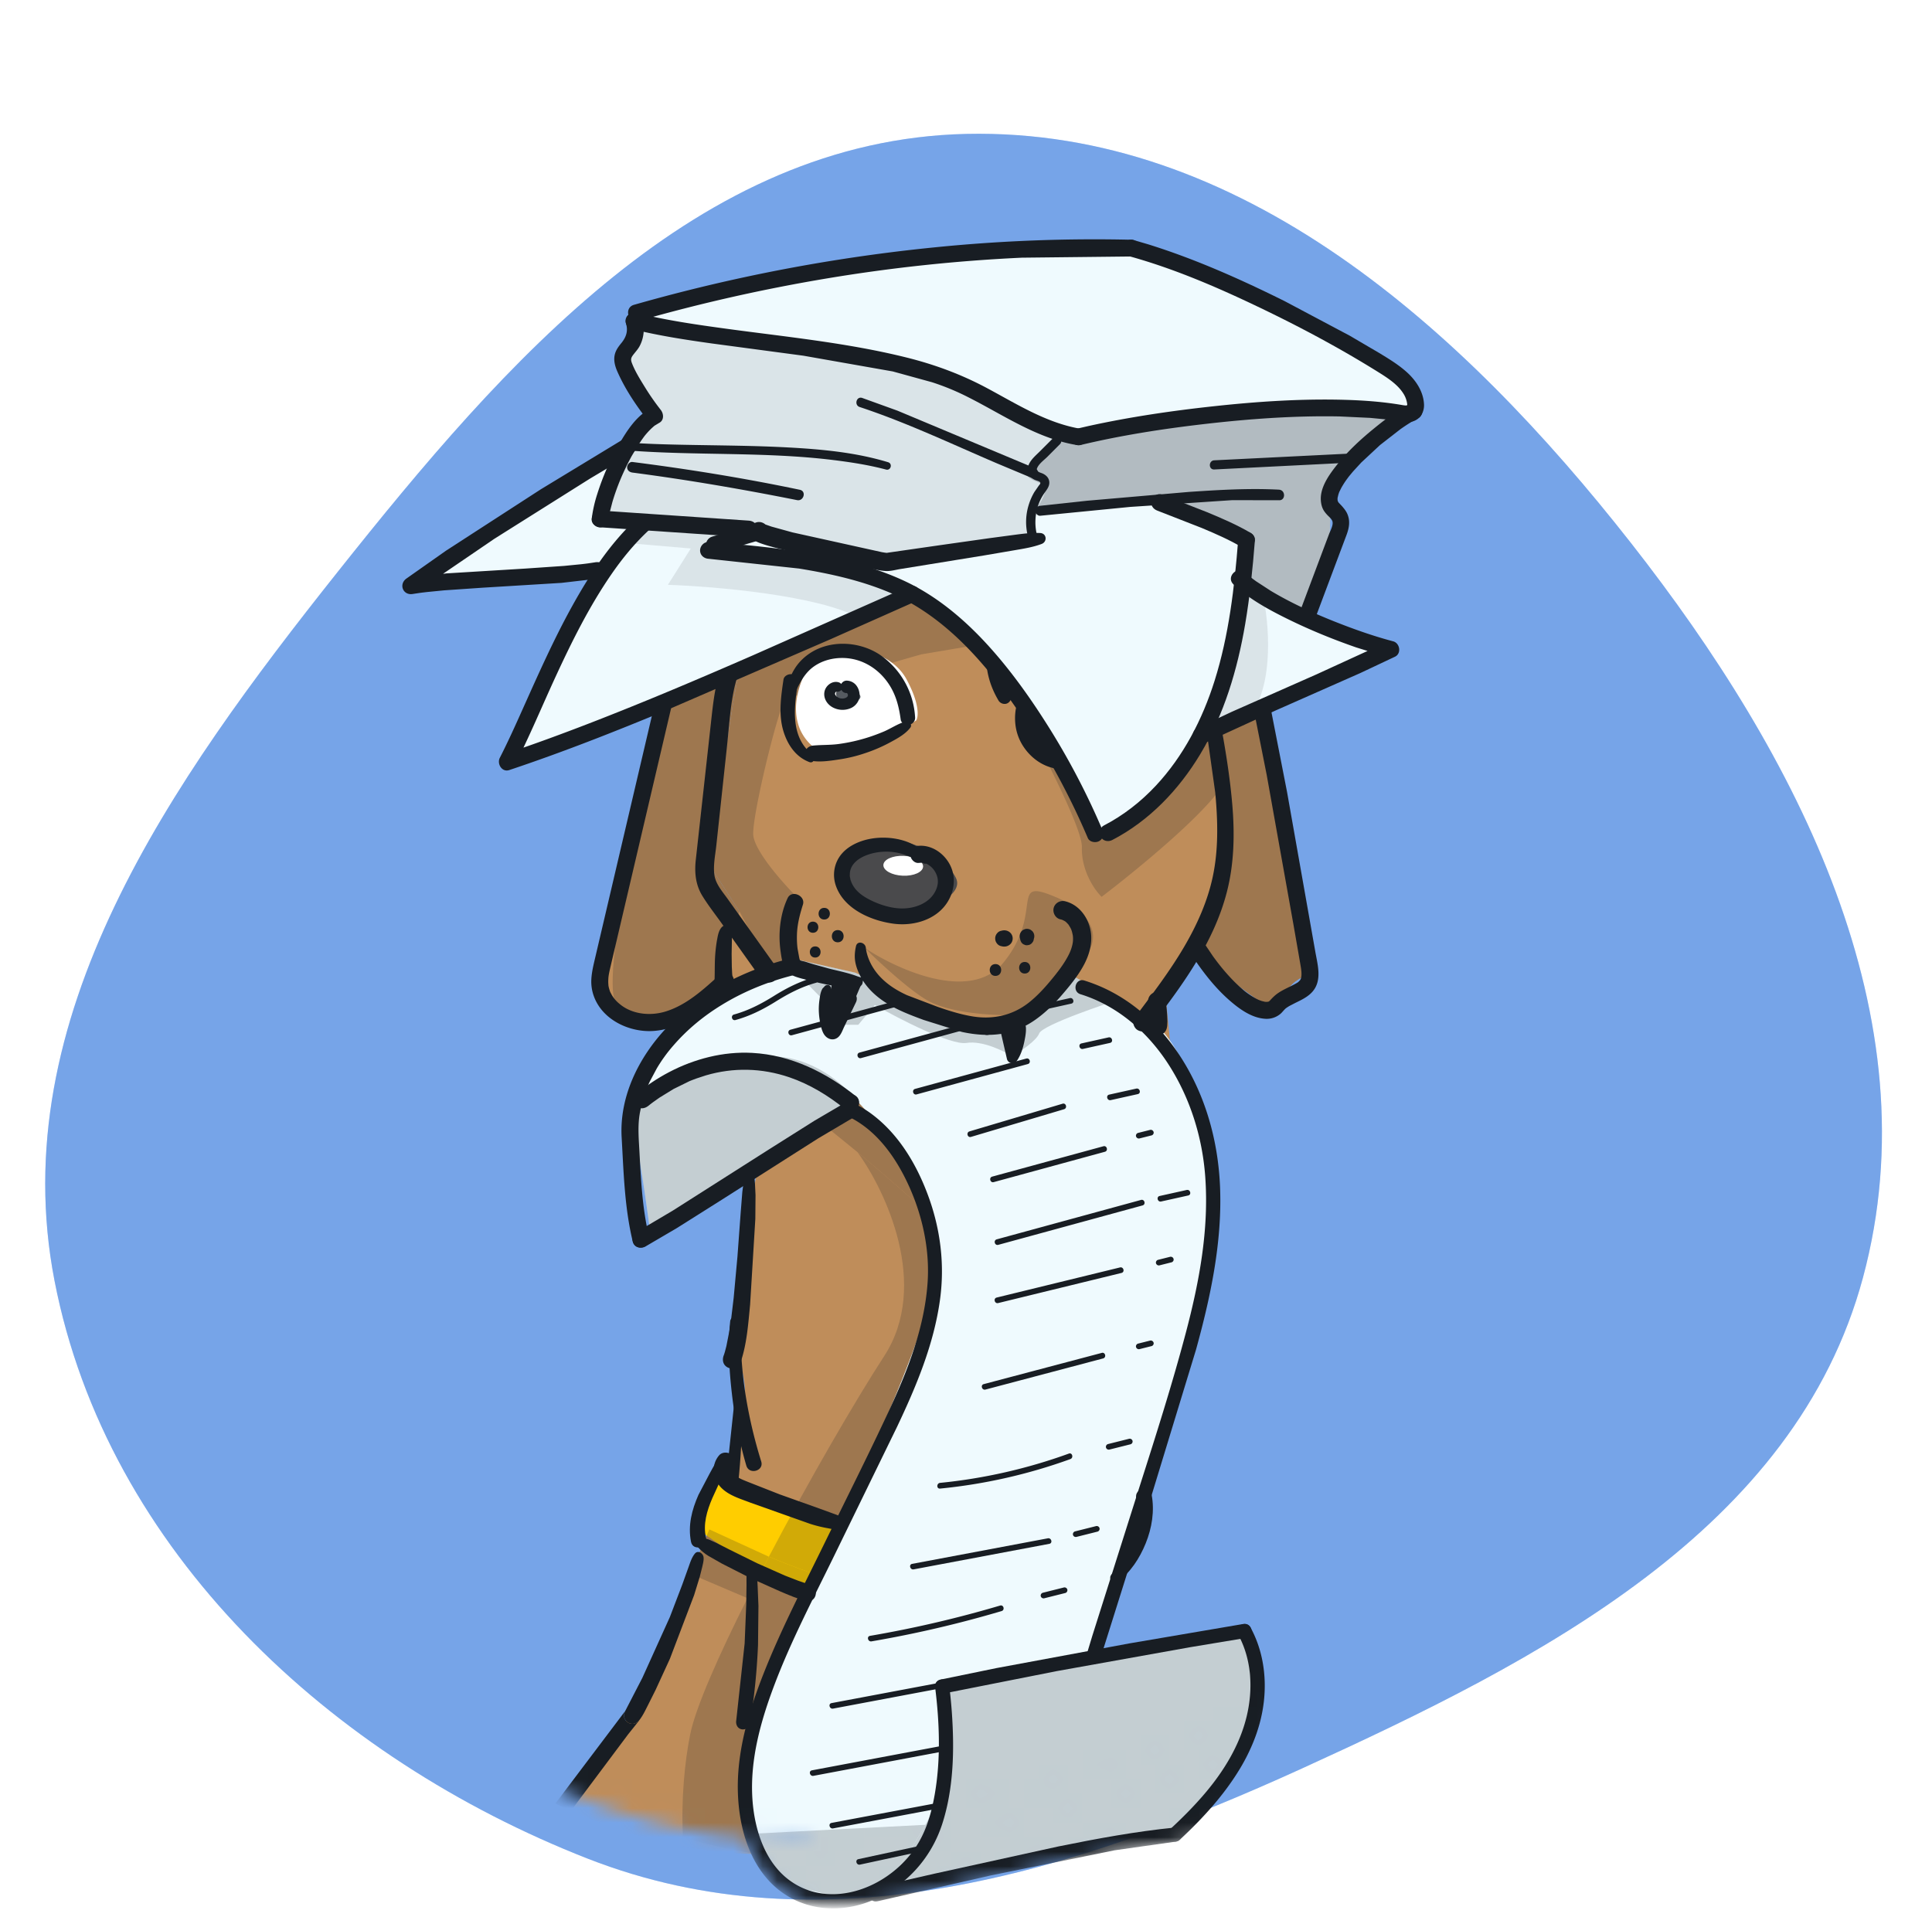 <svg xmlns="http://www.w3.org/2000/svg" xmlns:xlink="http://www.w3.org/1999/xlink" width="133" height="132" fill="none"><style><![CDATA[.D{fill-rule:evenodd}.E{fill:#181d23}.F{fill:#effafe}]]></style><g filter="url(#B)" class="D"><use xlink:href="#C" fill="#d3e5ff"/><use xlink:href="#C" fill="#76a4e8"/></g><mask id="A" maskUnits="userSpaceOnUse" x="3" y="5" width="127" height="127" mask-type="alpha"><path d="M53.216 128.477a8.39 8.39 0 0 1-.717-1.056l2.988.117h.027l.035-.002c.008 0 .028-.002.039-.004.018-.002.067-.011.098-.018a1.38 1.38 0 0 0 .444-.323l.02-.089c9.74-.772 21.697-3.578 30.538-7.228-.217.574-.445 1.128-.819 1.983-.297.679-.919 1.477-1.64 2.253-.634.682-1.3 1.3-1.791 1.747l-8.29 1.38-10.532 2.281-.171.037-.072.058c-.034.011-.084.026-.152.044-.168.045-.406.097-.703.154a31.07 31.07 0 0 1-2.23.331c-1.741.2-3.609.283-4.637.062-.919-.197-1.758-.883-2.434-1.727zm34.456-10.657c-10.234 4.549-25.689 7.953-36.35 7.994-3.565-.363-7.102-1.176-10.591-2.541-17.524-6.856-32.687-20.926-36.242-39.23-1.717-8.843.235-17.273 4.07-25.317 3.84-8.055 9.546-15.677 15.28-22.891 5.754-7.239 11.903-14.612 18.899-20.231C49.726 9.993 57.512 6.17 66.541 5.97c18.454-.41 33.541 13.078 45.148 27.882 11.45 14.603 20.567 32.311 15.84 49.902-2.28 8.485-7.714 14.945-14.66 20.23-6.956 5.292-15.38 9.371-23.576 13.107l-1.621.73zm-24.254 11.776z" stroke="#5a6ded" stroke-width="1.5" class="F"/></mask><g mask="url(#A)"><g fill="#bf8d5a"><path d="M51.044 45.49c.635-2.492 3.03-4.694 4.148-5.483l3.314-1.807-3.314-1.289c-1.011-.352-2.912-.44-4.284 0s-3.189 4.117-4.004 6.618c-.789 2.419-3.408 15.208-3.974 17.971l-.051.248c-.435 2.123-2.079 6.269-1.644 7.147s3.765 1.228 5.342.956c1.262-.218 2.93-1.94 3.606-2.774-.106-1.718.406-3.524.725-4.315l-2.028-3.137c.456-3.674 1.528-11.644 2.164-14.136zm32.729 2.994c.621 2.528 1.131 8.432.633 11.892-.208 1.448-.998 3.252-1.877 4.884.169.153.507.512.507.73 0 .272 2.915 2.447 3.622 2.905s1.36 0 2.067-.878c.566-.702 1.323-.919 1.632-.94l-3.97-20.231c-.163-1.088-1.98-9.778-4.079-10.375-1.679-.478-2.445-.039-2.618.24.534.428 1.021.926 1.367 1.489 1.044 1.697 1.755 4.794 1.98 6.131.038.542.24 2.131.737 4.153z"/><path d="M55.192 40.007c-1.118.789-3.513 2.991-4.148 5.483s-1.707 10.462-2.164 14.136l2.028 3.137c-.319.791-.83 2.597-.725 4.315a6.09 6.09 0 0 0 .127.94l.44 1.879c.655 2.733 1.579 6.593 1.529 8.655-.051 2.086-.531 4.115-.765 4.868-.391 2.634-1.041 8.432-.511 10.557s.206 2.852-.023 2.95l-.376 4.273-3.092 7.158-3.361 8.654-3.471 4.724-1.661 2.764c2.604 1.326 9.413 3.784 15.813 3s16.219-.981 20.328-.981c-.385-4.059-1.338-10.024-1.905-13.254l3.557-11.859c1.085-3.868 3.322-12.485 3.59-16.006s.317-9.447.308-11.97l-.435-4.536a35.32 35.32 0 0 0 2.252-3.635c.879-1.632 1.669-3.436 1.877-4.884.498-3.459-.012-9.364-.633-11.892-.497-2.022-.698-3.611-.737-4.153-.225-1.337-.936-4.434-1.98-6.131-.346-.562-.833-1.061-1.367-1.489a10.74 10.74 0 0 0-3.036-1.667c-.855-.007-2.644.948-3.432 1.427l-5.52.598-2.481.194c-.486.044-1.156.189-1.782.325-.88.191-1.67.363-1.729.203-.098-.268-.248-.615-.838-.88l-2.363 1.29-3.314 1.807z"/></g><path d="M75.549 104.561l1.477-2.939.849.777 1.021.649c.04.328-.556 1.174-.667 2.337s-1.949 2.535-2.393 2.816h.454c-1.215.404-4.991.57-9.101 1.188-5.137.771-9.234.619-11.923 0-2.151-.496-5.827-3.11-7.004-3.931-.01-.499.022-1.728.235-2.65s1.413-1.998 1.986-2.421l-.01 1.325c.54.176 2.644 1.397 4.793 2.132 2.686.919 6.3.906 10.87 1.541 3.656.507 7.799-.338 9.413-.824z" fill="#ffcd00"/><g opacity=".2" class="E"><path d="M72.627 61.748c1.142.438 3.23 1.754 2.447 3.512-.979 2.198-4.677 4.636-5.71 4.636s-3.916-.124-5.493-1.002c-1.262-.702-3.426-2.716-4.351-3.635 2.248 1.5 7.309 3.801 9.572 1.002 2.828-3.499.326-5.873 3.535-4.514zM55.192 40.007c-1.118.789-3.513 2.991-4.148 5.483-.274 1.075-.629 3.17-.982 5.499l-1.182 8.637 2.028 3.137 2.032 3.771 1.903-.272v-4.514c-.979-.979-2.948-3.209-2.991-4.296-.054-1.36 1.577-8.049 2.067-8.968.392-.735 6.509-2.594 9.518-3.432l4.263-.721c2.277 3.979 6.819 12.348 6.776 13.991s.888 2.969 1.36 3.426c2.724-2.074 8.262-6.644 8.626-8.332-.153-1.974-.41-3.795-.689-4.932-.497-2.022-.698-3.611-.737-4.153-.225-1.337-.935-4.434-1.98-6.131-.346-.562-.833-1.061-1.367-1.489a10.74 10.74 0 0 0-3.036-1.667c-.855-.007-2.644.948-3.432 1.427l-5.52.598-2.482.194c-.486.044-1.156.189-1.782.325-.88.191-1.67.363-1.729.203-.098-.268-.248-.615-.839-.88L58.506 38.2l-3.314 1.807z"/><path d="M79.689 36.712c.173-.279.939-.718 2.618-.24 2.099.598 3.916 9.288 4.079 10.375.13.87 2.701 13.85 3.97 20.231-.308.021-1.066.237-1.631.939-.707.878-1.36 1.335-2.067.878s-3.622-2.633-3.622-2.905c0-.218-.338-.577-.507-.73.879-1.632 1.669-3.436 1.877-4.884.274-1.903.243-4.546.056-6.96-.153-1.974-.41-3.795-.689-4.932-.497-2.022-.698-3.611-.737-4.153-.225-1.337-.935-4.434-1.98-6.131-.346-.562-.833-1.061-1.367-1.489zM68.766 88.886c-1.111-2.059-5.851-6.313-9.74-9.562l-3.421-2.783c1.299-.743 4.17-2.164 5.265-1.903s13.585 5.329 19.693 7.831l-.159 2.932c-.179 2.358-1.241 7-2.249 10.971l-4.168 2.52-1.927-3.738-3.294-6.268zM50.183 67.078c-.676.834-2.344 2.556-3.606 2.773-1.577.272-3.807-.079-4.242-.956s.109-5.024.544-7.147l.051-.248 1.875-8.981c.833-3.89 1.7-7.766 2.099-8.989.816-2.502 2.632-6.178 4.004-6.618s3.273-.352 4.284 0c.809.282 2.546.977 3.314 1.289l-3.314 1.807c-1.118.789-3.513 2.991-4.148 5.483-.274 1.075-.629 3.17-.982 5.499l-1.182 8.637 2.028 3.137c-.319.791-.83 2.597-.725 4.315z" class="D"/><path d="M48.832 105.304l-1.319 3.055 3.945 1.68 1.471-2.857-4.097-1.878z"/><path d="M72.06 95.154l-3.294-6.268c-1.111-2.059-5.851-6.313-9.74-9.562 1.936 2.646 5.016 9.159 1.844 14.043-2.013 3.1-5.184 8.572-7.941 13.816 2.588 1.074 5.698 2.164 8.223 2.533 4.177.609 7.106-.651 8.049-1.356l2.859-13.205z"/><path d="M73.257 113.265l3.557-11.859 1.34-5.034-4.168 2.52-1.927-3.738-2.859 13.205c-.943.705-3.872 1.965-8.049 1.356-2.525-.369-5.636-1.459-8.223-2.533l-1.471 2.857c-2.003 3.984-3.572 7.531-3.945 9.384-.379 1.881-.633 4.524-.495 7.076 2.067.667 7.363 1.9 12.009 1.5s12.59-2.166 15.981-3l-1.75-11.734z"/></g><path d="M54.517 65.99l4.351.979 1.632.761c1.922.943 6.309 2.828 8.484 2.828s3.879-2.393 4.46-3.589l5.056 2.798c3.675 2.037 4.1 7.643 5.277 11.936.254.926.002 3.026-.563 5.782-1.529 7.461-5.349 19.733-7.63 26.561l9.931-1.822c.254.274.763 1.713.763 5.285s-3.728 7.562-5.592 9.11l-14.577 2.46c-2.413.547-7.833 1.64-10.204 1.64-2.964 0-3.098-2.733-4.556-6.56s4.1-13.848 4.556-15.124 8.2-16.942 8.655-22.048c.364-4.085-3.642-9.247-5.691-11.317l-14.14 8.919c-.254-1.921-.848-6.047-1.196-7.179-.435-1.414.653-4.351 3.481-6.852 2.262-2.001 5.946-3.879 7.505-4.568z" class="F"/><g opacity=".2" class="E"><path d="M58.868 66.969l-4.149-.934c.168.402.581 1.303.886 1.695s1.106 1.142 1.468 1.468l.489 1.36h1.523l1.142-1.36c1.65.943 5.221 2.784 6.308 2.61s2.556.544 3.154.925c.544-.326 1.675-1.099 1.849-1.577.218-.598 4.949-2.165 5.357-2.279l-3.454-1.908c-.58 1.196-2.284 3.589-4.459 3.589s-6.562-1.885-8.484-2.828l-1.631-.761zm0 8.701c-.743-.979-2.937-2.937-5.765-2.937-3.535 0-5.765.163-7.07 1.196l-2.501 1.965c-.124.597-.123 1.117 0 1.515.348 1.131.943 5.257 1.196 7.179l14.14-8.919z" class="D"/><path d="M65.015 116.052c.182 1.033.437 3.736 0 6.287-.167.976-.674 2.143-1.31 3.302a33.5 33.5 0 0 1-3.206 4.716l20.277-4.1c1.834-1.276 5.501-4.465 5.501-7.016s-.387-5.679-.581-6.924l-20.682 3.735z"/><path d="M56.633 130.357c1.531.437 3.216.182 3.867 0a33.5 33.5 0 0 0 3.206-4.716l-11.901.616 1.299 2.915c.479 1.093 1.616.638 3.529 1.185z"/></g><path d="M58.458 59.616c.098-1.539 3.136-1.771 3.35-1.812l1.663.526c.725.262 1.956 1.341 2.335 2.114s-.524 1.407-1.383 1.913-2.654.407-3.977-.031-2.086-1.171-1.988-2.71z" fill="#4a4a4c"/><g fill="#fff"><ellipse cx="62.179" cy="59.611" rx="1.368" ry=".684" transform="rotate(2.354 62.179 59.611)"/><path d="M79.043 46.523c-.331-1.405-2.18-1.97-3.062-2.077-.571.081-1.91.336-2.7.706-.987.463-1.898 2.08-2.205 3.019s-.183 1.453.874 3.043c.845 1.272 2.314 1.201 2.943 1.007l4.113-.951c.143-.084.431-.433.437-1.151.007-.898.014-1.839-.399-3.595zm-23.601-.272c.592-1.295 2.251-1.607 3.006-1.601.941.007 3.05.443 3.96 2.127s.821 2.586.662 2.828c-.53.338-1.89 1.105-3.09 1.472s-2.955.533-3.682.57a3.24 3.24 0 0 1-1.271-1.549c-.377-1.029-.325-2.226.415-3.845z"/></g><g fill="#555a60"><path d="M73.805 48.637c.026-.408.831-.469.887-.48l.441.139c.192.069.518.355.619.56s-.139.373-.366.507-.703.108-1.053-.008-.553-.31-.527-.718zm-16.241-.93c.022-.346.704-.398.752-.407l.374.118a1.24 1.24 0 0 1 .525.475c.085.174-.118.316-.311.43s-.596.091-.893-.007-.469-.263-.447-.609z"/></g><g class="E"><path d="M57.013 69.482c-.064-.514.271-1.808.446-2.391l2.051.23c-.521 1.022-1.283 3.223-1.695 3.493-.516.338-.721-.69-.802-1.332zm12.896 2.654l-.87-2.012 1.36-.642-.489 2.654zm1.101-23.182c.188-1.529 1.364-2.822 2.742-3.425 1.289-.565 2.895-.43 3.878.648.485.532.683 1.262.728 1.967.047.744.018 1.576-.149 2.3-.075.324-.222.445-.534.545a16.3 16.3 0 0 1-1.325.343c-.877.198-1.788.392-2.691.41-.23.004-.463.002-.689-.047l-.328-.086-.128-.045c.061.023-.016-.008-.033-.016a2.24 2.24 0 0 1-.816-.638c-.004-.006-.075-.092-.027-.029l-.078-.11-.159-.259a1.69 1.69 0 0 1-.183-.438l-.065-.261-.023-.132c.01.069.002-.004 0-.031l-.006-.3.006-.1c.014-.202-.022.102.016-.098.063-.334-.092-.681-.442-.775-.302-.082-.72.102-.775.442-.145.885.008 1.78.496 2.541.485.755 1.233 1.338 2.12 1.531 1.099.238 2.255-.002 3.336-.224l1.558-.377c.498-.139 1.038-.275 1.419-.65s.473-.879.536-1.382l.116-1.462c.02-.96-.118-1.959-.618-2.797-.985-1.652-3.105-2.261-4.891-1.717-1.959.597-4.019 2.557-3.678 4.765.025.169.228.269.381.249.188-.027.285-.169.306-.343zm-15.076 2.997c-1.531-1.176-1.276-3.215-1.013-4.889.043-.273-.069-.55-.357-.628-.241-.067-.589.082-.628.357-.173 1.162-.353 2.4-.006 3.548.283.932.848 1.78 1.786 2.131.328.122.449-.343.218-.52zm-4.51 28.747c-.161.179-.186.389-.224.618l-.098.748-.114 1.448-.222 3.014-.259 2.83-.155 1.297-.002.022-.02.149-.037.261-.088.573-.198 1.015-.104.4-.053.171-.02.057c-.047.149.051-.112.01-.022-.153.343-.075.736.302.895.359.151.73-.049.852-.408.422-1.25.516-2.634.644-3.939l.359-5.897.014-1.647-.039-.793c-.026-.281-.031-.567-.214-.793-.08-.094-.255-.086-.334 0z"/><path d="M49.721 63.805c-.235.214-.296.567-.351.865-.063.336-.102.671-.13 1.009-.049.618-.026 1.234-.051 1.853-.016.383.355.667.714.62.402-.055.585-.412.524-.787.012.076-.008-.122-.01-.147l-.016-.21-.023-.455-.012-.875.016-.871c.002-.306.035-.663-.133-.934-.114-.19-.365-.216-.528-.067zm14.23-4.75c-.877-1.199-2.614-1.552-4.005-1.307-.72.128-1.484.449-1.976 1.009-.547.622-.699 1.482-.416 2.261.569 1.578 2.412 2.375 3.966 2.581 1.497.198 3.213-.355 3.884-1.817.355-.775.359-1.643-.09-2.385-.43-.71-1.215-1.223-2.065-1.162-.318.023-.589.255-.589.589 0 .29.271.626.589.589l.2-.014c-.006 0 .196.023.106.006a.98.98 0 0 1 .29.1 1.4 1.4 0 0 1 .475.432c.263.395.316.818.143 1.262-.383.985-1.517 1.399-2.526 1.346-.642-.035-1.293-.232-1.874-.504-.514-.241-1.034-.557-1.331-1.056-.259-.434-.332-.966-.043-1.401.275-.416.767-.655 1.233-.793a3.94 3.94 0 0 1 1.815-.086c.663.126 1.236.424 1.829.734.228.12.563-.139.385-.383zm-5.024 6.09c-.09.4-.118.785-.028 1.189.084.385.257.763.457 1.101.436.73 1.093 1.289 1.817 1.721.758.453 1.592.765 2.416 1.07l2.628.824c.93.202 1.876.275 2.818.116.811-.137 1.588-.493 2.255-.967s1.246-1.038 1.778-1.653c.546-.632 1.097-1.297 1.503-2.027.457-.822.709-1.776.445-2.704-.232-.822-.832-1.549-1.686-1.76-.338-.082-.697.108-.791.449-.09.326.11.71.449.791.061.014.124.031.182.053-.092-.033.071.039.098.055l.079.049c-.01-.008-.065-.053-.006-.006.065.053.12.114.179.175.049.051.01.004 0-.008l.055.079.1.165.059.112a2.01 2.01 0 0 1 .071.218l.051.224c-.016-.092.006.063.008.092.008.126.006.273-.012.385-.049.328-.169.642-.324.932-.332.628-.781 1.193-1.234 1.735-.445.532-.924 1.046-1.468 1.476-1.121.883-2.471 1.183-3.886.948-.818-.135-1.611-.385-2.394-.657l-2.104-.801c-.728-.334-1.386-.748-1.923-1.344-.473-.524-.834-1.221-.916-1.931-.043-.361-.585-.508-.677-.098z"/><path d="M59.21 67.296c-.683-.288-1.433-.428-2.149-.61l-1.081-.3-.536-.169c-.08-.025-.304-.063-.357-.098s-.075-.236-.094-.32l-.088-.481c-.043-.334-.053-.675-.041-1.013.026-.695.202-1.362.41-2.021.192-.612-.775-1.044-1.054-.445-.369.787-.532 1.643-.555 2.51a7.3 7.3 0 0 0 .079 1.207c.055.391.116.824.32 1.168.239.402.693.53 1.113.65l1.225.302c.834.184 1.77.396 2.628.29.159-.02.3-.098.345-.263.041-.141-.02-.345-.163-.406zm8.729 3.964c.493 0 .493-.765 0-.765s-.493.765 0 .765z"/><path d="M56.75 67.926c-.039.059-.106.096-.143.163a1.24 1.24 0 0 0-.096.233c-.043.137-.065.287-.086.43-.043.287-.067.575-.057.866a4.96 4.96 0 0 0 .108.867c.055.253.12.544.271.76.202.29.569.424.883.22.253-.163.357-.502.481-.762l.817-1.701c.106-.224.063-.496-.165-.63-.198-.116-.526-.061-.63.165l-.636 1.386-.316.695-.065.139-.031.053c.075-.112.186-.137.334-.076l.027.022-.01-.01c-.006-.008-.053-.104-.033-.061-.175-.396-.255-.854-.269-1.285-.008-.218 0-.44.028-.656l.051-.324.016-.187c0-.063-.031-.124-.029-.184.008-.251-.322-.308-.447-.122z"/><path d="M58.248 70.155l.157-.153c.016-.014.027-.031.033-.051s.016-.039.014-.063a.14.14 0 0 0-.014-.063c-.006-.02-.018-.037-.033-.051-.012-.008-.022-.018-.033-.026a.17.17 0 0 0-.082-.022l-.043.006a.16.16 0 0 0-.071.041l-.153.157c-.016.014-.026.031-.033.051a.13.13 0 0 0-.014.061.13.13 0 0 0 .014.061.11.11 0 0 0 .033.051c.01.008.022.016.031.026.026.014.051.022.081.022l.041-.006a.17.17 0 0 0 .073-.041zm11.039-6.044l-.09-.02c-.287-.065-.589.086-.669.381-.075.273.092.605.381.669l.09.02c.355.078.714-.167.714-.546s-.359-.624-.714-.546l-.09.02c-.287.065-.455.396-.381.669.081.296.381.444.669.381l.09-.02c.498-.112.498-.899 0-1.009zm1.882.504l.006-.057-.018.126.014-.045c.004-.016.01-.029.014-.045a.52.52 0 0 0 0-.269.51.51 0 0 0-.129-.224l-.102-.079c-.078-.045-.163-.069-.255-.069a.39.39 0 0 0-.194.043.37.37 0 0 0-.163.104c-.063.063-.106.137-.13.224a.52.52 0 0 0 0 .269c.004.016.01.029.014.045l.014.045-.018-.126.006.057a.36.36 0 0 0 .041.181.36.36 0 0 0 .096.151c.043.045.092.078.151.096a.36.36 0 0 0 .18.041l.126-.018c.08-.022.149-.063.208-.122l.073-.094c.045-.073.065-.151.067-.236zm-2.641 2.577c.524 0 .524-.812 0-.812s-.524.813 0 .813zm2.015-.163c.512 0 .512-.795 0-.795s-.512.795 0 .795zM56.741 63.31c.516 0 .516-.801 0-.801s-.518.801 0 .801zm-.778.913c.493 0 .493-.765 0-.765s-.493.765 0 .765zm1.708.655c.538 0 .54-.838 0-.838s-.54.838 0 .838zm-1.552 1.05c.493 0 .493-.765 0-.765s-.493.765 0 .765zm24.08 5.112l-.028.039c.018-.02.033-.041.049-.063.043-.057.067-.118.09-.184a.97.97 0 0 0 .043-.237l.014-.265-.018-.416-.029-.4c-.018-.196-.059-.404-.049-.601.018-.373-.349-.651-.699-.604-.355.047-.62.41-.512.769.057.184.069.392.1.583l.075.406.073.396a2.7 2.7 0 0 0 .061.251c.024.082.055.157.096.23a.72.72 0 0 0 .084.118l.063.051c.057.043.057.045.002.004.186.179.447.118.585-.076zm-21.957 33.77c-.127-.383-.685-.515-1.024-.65l-1.162-.42-2.373-.846-2.186-.859c-.314-.128-.681-.258-.918-.493-.061-.061-.059-.055-.116-.153l-.016-.034-.035-.131c.027.153-.018-.214 0-.049.024-.075.024-.083 0-.026.039-.064.043-.074.012-.027.23-.265.261-.658 0-.919-.233-.233-.689-.266-.919 0-.567.664-.457 1.608.136 2.22.528.544 1.321.769 2.012 1.036l4.119 1.462a9.3 9.3 0 0 0 1.156.289c.353.063.932.228 1.221-.051.088-.083.133-.232.094-.349zm-7.976-13.83c-.167 1.654-.071 3.342.12 4.993a29.56 29.56 0 0 0 .991 4.936c.192.657 1.23.373 1.026-.283-.485-1.56-.86-3.161-1.107-4.776s-.312-3.24-.383-4.869c-.02-.422-.606-.408-.648 0z"/><path d="M50.525 96.793l-.571 5.357c-.012.232.206.43.43.43.255 0 .404-.198.43-.43.194-1.746.265-3.519.314-5.275.012-.34-.553-.432-.602-.082z"/><path d="M49.782 100.135c-.434.322-.675.873-.936 1.334l-.763 1.453c-.455 1.032-.738 2.109-.512 3.238.133.671 1.193.39 1.032-.285-.22-.92.067-1.868.43-2.714l.61-1.335c.214-.455.52-.957.53-1.467.004-.181-.23-.344-.39-.224z"/><path d="M48.011 106.495c.237.254.471.46.771.642l.915.52 1.929.981 2.033.911c.628.263 1.297.585 1.976.669.547.067.726-.773.275-1.014-.306-.163-.646-.254-.969-.371l-.907-.352-1.913-.849-1.939-.958-.869-.444-.453-.206c-.165-.072-.326-.088-.498-.127-.351-.083-.597.331-.349.598zm28.897 2.446c.909-.67 1.543-1.643 1.963-2.679.426-1.048.62-2.23.408-3.348-.112-.599-1.111-.467-1.07.145.069.979.049 1.931-.247 2.875-.294.938-.828 1.741-1.458 2.487-.222.265.079.759.404.52z"/><path d="M51.467 107.812c-.094.434-.077.875-.077 1.315l-.018 1.342-.11 2.685-.579 5.305c-.039.259.067.524.34.598.234.065.557-.078.599-.339a45.23 45.23 0 0 0 .561-5.468l.029-2.684-.055-1.343c-.026-.471-.033-.961-.182-1.411-.078-.231-.449-.267-.508 0zm-3.63-.844c-.247.295-.357.726-.493 1.084l-.385 1.073-.846 2.214-1.89 4.178-.606 1.172-.576 1.115-.062.158c-.098.267.088.581.334.681.278.112.522.008.701-.211l.019-.024c.239-.314.406-.677.585-1.028l.51-1.019.989-2.151 1.668-4.386.387-1.26.167-.662c.047-.21.122-.471.094-.684-.029-.267-.377-.511-.597-.25zM69.86 70.73c.008.112-.002.224-.012.334l-.012.112c-.006.053-.004.035.002-.006l-.01.071-.051.287c-.041.2-.094.4-.163.595l-.029.079c-.004.008-.037.094-.018.049s-.022.047-.022.047l-.027.059a2.4 2.4 0 0 1-.159.277l.695.09-.557-2.414c-.045-.194-.277-.326-.467-.265-.202.065-.314.259-.265.467l.557 2.414a.38.38 0 0 0 .316.273c.157.022.29-.053.379-.181.257-.381.402-.84.495-1.285.067-.32.135-.671.112-.999-.014-.198-.165-.389-.379-.379-.198.006-.4.165-.385.377zm3.368-2.771c.752 0 .754-1.168 0-1.168s-.754 1.168 0 1.168zm-14.67 8.555c.752 0 .754-1.168 0-1.168s-.752 1.168 0 1.168zm-4.047-10.545c-3.236.777-6.361 2.375-8.649 4.822-1.894 2.025-3.23 4.7-3.067 7.528.137 2.396.196 4.82.763 7.161.177.73 1.303.422 1.127-.31-.477-1.966-.563-3.99-.673-6.001-.041-.738-.098-1.466-.014-2.204l.014-.112c-.004.025-.016.104.002-.014l.031-.196.098-.477a9 9 0 0 1 .269-.918c.118-.338.181-.487.324-.791l.471-.883a10.53 10.53 0 0 1 1.152-1.592c.971-1.121 2.088-2.035 3.342-2.8 1.584-.969 3.317-1.652 5.12-2.086.73-.175.422-1.301-.31-1.127z"/><path d="M58.972 75.517c-2.072-1.668-4.504-2.881-7.197-3.024-1.988-.106-3.966.41-5.721 1.329-.801.42-1.55.928-2.253 1.495-.245.198-.206.62 0 .826.243.243.579.198.826 0l.198-.157c-.122.094.092-.069.126-.094l.449-.318.968-.595 1.097-.54c-.112.049.055-.024.063-.026l.155-.061.263-.098.652-.214c1.89-.553 3.845-.514 5.752.137 1.384.473 2.661 1.252 3.797 2.167.245.198.587.239.826 0 .202-.206.245-.63-.002-.828z"/><path d="M44.418 85.832l2.163-1.268 3.103-1.957 6.647-4.231 2.492-1.474c.279-.145.363-.536.21-.799-.167-.283-.518-.355-.799-.21l-2.163 1.268-3.103 1.957-6.647 4.231-2.492 1.474c-.279.145-.363.536-.21.799.165.285.518.357.799.21zm30.401-37.94c-.269-.426-.899-.442-1.293-.19a1.13 1.13 0 0 0-.457 1.313c.183.534.652.877 1.213.913.555.035 1.134-.281 1.411-.761.188-.328.226-.716.057-1.06a1 1 0 0 0-.859-.546c-.294-.006-.516.269-.479.551.041.308.32.455.608.404-.133.024-.086.01-.051.01.092 0-.096-.026-.037-.006s-.088-.051-.039-.02c.014.01.029.018.045.028.049.027-.071-.067-.031-.023.008.01.035.045.047.049-.014-.004-.057-.094-.026-.027.008.018.037.088.014.016-.026-.078 0 .008.004.022.024.061-.033-.02-.002-.039-.002.002-.002.112-.002.124-.01-.082.014-.073 0-.031l-.018.059c-.02.077 0-.014.012-.022-.014.01-.035.067-.043.082s-.023.035-.033.053c-.043.071.004-.014.014-.016-.022.004-.076.084-.094.1l-.043.037c-.043.039.073-.051.024-.018l-.12.077c-.016.01-.033.018-.051.025-.026.012-.051.045-.012.006l.027-.012-.053.02-.055.016c-.035.01-.076.012-.11.026.076-.029.075-.008.033-.004l-.084.004c-.035 0-.077-.008-.112-.004.08-.008.075.012.033.004l-.055-.012c-.018-.004-.035-.01-.053-.016-.012-.004-.09-.041-.028-.008s.006.002-.008-.006a.5.5 0 0 1-.055-.031c-.014-.008-.069-.059-.02-.01s.008.006-.006-.006a.84.84 0 0 1-.073-.073c-.039-.043-.008-.045.01.018-.004-.012-.023-.033-.029-.041a1.01 1.01 0 0 1-.063-.112c-.022-.039.008-.031.014.031 0-.012-.014-.037-.018-.047-.012-.031-.022-.065-.03-.096-.002-.008-.004-.041-.01-.049.029.045.006.086.006.037 0-.029.012-.102 0-.126.018.033-.018.086-.004.035l.012-.049c.006-.02.016-.039.02-.061.01-.051-.039.071-.012.031l.047-.078c.024-.043-.069.071-.012.018l.039-.041c.012-.01.023-.02.033-.031.024-.023-.076.047-.004.006l.09-.051c.059-.031-.022.014-.025.012.01.004.053-.02.065-.024s.104-.018.11-.029c-.01.018-.08.006-.027.004l.069-.002.045.002c.073.002-.071-.02-.002.002l.208.069c.104.041.241-.022.302-.102.071-.092.088-.224.026-.322zm-12.471 1.786c-.526.139-1.007.479-1.507.691-.518.218-1.048.406-1.592.551a11.93 11.93 0 0 1-1.56.312c-.575.073-1.154.047-1.727.104-.287.029-.532.224-.532.532 0 .32.245.495.532.532.597.079 1.236-.026 1.827-.114.6-.09 1.187-.232 1.762-.428a10.61 10.61 0 0 0 1.662-.71c.512-.275 1.099-.581 1.456-1.05.161-.208-.1-.479-.322-.42zm-4.61-2.698c-.446-.137-.913.228-.985.667-.078.463.218.895.632 1.087a1.42 1.42 0 0 0 1.211.01c.359-.167.614-.555.577-.956-.024-.241-.102-.457-.263-.642a.86.86 0 0 0-.62-.283c-.224-.008-.438.202-.428.428s.188.436.428.428h.037c.059-.004-.055-.004-.059-.01.004.006.059.016.067.018-.1-.02-.084-.041-.053-.022l.029.018a.84.84 0 0 1 .029.02c-.008.006-.088-.08-.037-.026.012.014.071.082.022.018s.006.01.014.026.047.1.016.025.004.02.01.039c.012.047 0 .1.004-.016 0 .026.004.049.002.075 0 .004-.002.037-.002.037s.022-.114.006-.053c-.006.028-.016.053-.022.081-.012.045.043-.084.02-.045l-.018.033-.024.035c-.023.043.059-.065.024-.031l-.049.053c-.008.008-.025.018-.031.027l.039-.029-.026.018c-.024.016-.047.029-.073.041-.012.006-.029.012-.037.018.006-.004.094-.033.035-.016l-.082.026c-.02.006-.126.02-.053.014s-.018 0-.033.002l-.086.002c-.027 0-.059-.008-.086-.006.084-.004.075.012.039.004l-.063-.014-.086-.026c-.014-.004-.029-.014-.043-.016.008.002.086.041.029.012l-.073-.039c-.026-.016-.059-.049-.088-.059.051.016.053.045.024.016-.012-.01-.024-.022-.033-.031-.02-.02-.039-.055-.061-.069.047.03.041.057.02.024l-.024-.039-.022-.039c-.039-.065.024.082.002.008-.008-.023-.01-.069-.021-.088.027.043.006.077.008.033v-.033c.002-.029 0-.014-.008.043.004-.006.008-.037.01-.043.006-.022.035-.059.004-.02s-.004.01.004-.008.02-.031.027-.047c.028-.051-.008.014-.016.02.012-.006.035-.037.045-.047s.037-.031-.002 0c-.045.035.008-.002.018-.008.045-.033-.014.012-.025.008l.059-.018c-.004.01-.086 0-.027.006.065.006-.075-.018-.004-.002.169.033.363-.049.404-.23s-.053-.355-.23-.408zm23.99-4.131c.025.504.147.995.249 1.489l.3 1.446.559 2.95.82 5.823c.18 1.929.236 3.9-.169 5.805-.361 1.7-1.072 3.287-1.945 4.785-1.013 1.735-2.237 3.33-3.44 4.934-.184.245-.065.638.161.807s.628.2.82-.049c2.222-2.869 4.484-5.903 5.389-9.481.491-1.943.528-3.966.359-5.954-.171-2.023-.51-4.041-.885-6.037a63.41 63.41 0 0 0-.712-3.348l-.424-1.658c-.153-.559-.294-1.13-.553-1.65a.29.29 0 0 0-.53.139zm-17.563-3.657c-.194-.542-.485-.975-.936-1.337a4.44 4.44 0 0 0-1.472-.773 5.79 5.79 0 0 0-3.372-.008c-2.557.783-4.429 2.985-6.143 4.916-.911 1.026-1.8 2.121-2.363 3.385-.62 1.391-.771 2.883-.936 4.38l-1.052 9.516c-.084.856.002 1.664.459 2.41.408.665.901 1.289 1.354 1.925l2.645 3.717c.206.291.577.428.905.238.287-.167.446-.612.238-.905l-2.275-3.189-1.132-1.586c-.361-.504-.818-1.015-.905-1.635-.092-.657.059-1.366.13-2.019l.241-2.239.492-4.577c.151-1.403.222-2.848.551-4.223.292-1.223.907-2.302 1.676-3.289.787-1.007 1.668-1.955 2.553-2.877.852-.885 1.764-1.727 2.85-2.316a5.7 5.7 0 0 1 1.68-.604 4 4 0 0 1 .761-.086 5 5 0 0 1 .856.037c.964.13 1.949.661 2.643 1.46.212.241.661-.016.55-.322z"/><path d="M56.403 37.228c-1.925-2.224-5.581-1.46-7.422.457-1.136 1.183-1.825 2.7-2.31 4.249-.526 1.68-.873 3.421-1.274 5.134l-2.73 11.646-1.354 5.776-.347 1.48c-.112.477-.23.96-.257 1.45-.043.761.21 1.484.681 2.076.834 1.046 2.3 1.584 3.617 1.486 1.706-.126 3.172-1.14 4.433-2.216l.918-.814c.234-.212.216-.61 0-.826-.232-.231-.593-.212-.826 0-1.101.999-2.269 2.076-3.721 2.52-1.079.33-2.343.184-3.179-.542a2.23 2.23 0 0 1-.508-.585l-.098-.183a.97.97 0 0 1-.037-.08c.01.026.029.082-.006-.025-.045-.133-.084-.269-.102-.408.01.071-.006-.131-.008-.169a3.58 3.58 0 0 1 .01-.326c.018-.212.065-.422.112-.628l.322-1.374 1.276-5.442 2.561-10.929 1.23-5.222c.355-1.415.777-2.836 1.55-4.086.361-.585.801-1.13 1.336-1.564a5.06 5.06 0 0 1 1.493-.797c.606-.198 1.089-.273 1.719-.235a3.03 3.03 0 0 1 .791.145c.288.088.442.157.718.336a2.77 2.77 0 0 1 .585.524c.206.239.614.212.826 0 .238-.235.208-.587 0-.826zm-1.578 10.284c.3-.636.644-1.242 1.238-1.648.561-.383 1.236-.561 1.912-.561 1.401-.002 2.624.797 3.328 1.984.418.705.593 1.46.703 2.263.033.245.336.395.553.361.239-.035.447-.241.438-.496a5.6 5.6 0 0 0-2.457-4.355c-1.407-.915-3.403-1.02-4.816-.063-.42.284-.773.644-1.036 1.075-.118.192-.236.418-.294.638-.069.259-.049.491-.004.746.039.194.351.236.436.057zm14.782-8.392c.151-.02.261-.035.391-.118.122-.079.236-.173.351-.261l.779-.573 1.539-1.03 1.578-.885c.487-.249 1.019-.496 1.572-.538 1.062-.078 1.953.581 2.693 1.268.789.73 1.554 1.511 2.231 2.347.736.907 1.305 1.941 1.493 3.105.098.608 1.152.473 1.087-.147-.261-2.445-2.11-4.306-3.809-5.919-.875-.83-1.89-1.629-3.132-1.752-1.337-.133-2.604.654-3.688 1.338l-1.786 1.254-.86.71c-.275.247-.612.487-.701.858-.035.153.079.365.261.343z"/><path d="M80.65 37.204c1.175-.285 2.422.495 3.089 1.507.846 1.282 1.101 2.855 1.415 4.329l2.049 10.329 1.853 10.368.449 2.583c.055.32.135.726.061 1.013-.008.033-.02.069-.031.1.004-.01.039-.079.006-.024l-.049.086-.086.088c-.019.019-.037.033-.057.049-.067.057.11-.065-.025.018-.432.265-.919.438-1.337.724-.222.151-.391.324-.569.518-.016.016-.037.033-.049.051-.057.077.094-.049.035-.025-.02.008-.041.025-.059.037-.12.073.018-.028.031-.01l-.155.041s.155-.006.037-.008l-.096.002-.102-.006c-.094 0 .128.031.033.004l-.226-.055a3.03 3.03 0 0 1-.224-.081c-.061-.023.049.022.049.022l-.073-.033-.131-.065a5.19 5.19 0 0 1-.538-.33c-.22-.153-.298-.218-.532-.426a10.15 10.15 0 0 1-.626-.606c-.471-.493-.901-1.024-1.299-1.578l-.699-1.038c-.169-.265-.52-.373-.799-.21-.265.155-.381.532-.21.799.811 1.27 1.731 2.524 2.873 3.517.683.593 1.521 1.201 2.457 1.252a1.46 1.46 0 0 0 1.032-.341c.141-.122.243-.277.389-.396.051-.043.004-.002-.006.006l.094-.065a3.61 3.61 0 0 1 .145-.09l.41-.212c.508-.247 1.046-.5 1.346-1.009.442-.748.161-1.717.022-2.512l-1.945-10.992-2.141-10.955c-.349-1.656-.612-3.403-1.397-4.922-.718-1.389-2.008-2.496-3.597-2.673a3.28 3.28 0 0 0-1.129.086c-.732.184-.422 1.311.31 1.132zM58.281 76.822c2.043.924 3.411 2.883 4.306 4.871.932 2.067 1.429 4.394 1.266 6.661-.224 3.115-1.397 6.076-2.704 8.879-1.423 3.054-2.944 6.064-4.424 9.091-1.438 2.943-2.962 5.866-4.164 8.917-1.03 2.611-1.868 5.423-1.762 8.259.084 2.276.744 4.723 2.461 6.323 1.837 1.707 4.455 1.98 6.73 1.044 2.335-.962 4.094-2.881 4.871-5.275.797-2.455.844-5.164.663-7.715a32.63 32.63 0 0 0-.173-1.754c-.033-.263-.202-.491-.491-.491-.24 0-.524.226-.491.491.31 2.457.404 5.018-.029 7.467-.202 1.136-.516 2.278-1.105 3.279-.595 1.011-1.452 1.867-2.443 2.489-1.933 1.217-4.414 1.535-6.357.167-1.784-1.256-2.5-3.574-2.638-5.656-.179-2.713.575-5.389 1.529-7.903 1.14-3.007 2.645-5.872 4.055-8.759l4.361-8.943c1.331-2.804 2.553-5.711 2.973-8.81.322-2.384.033-4.769-.785-7.032-.783-2.167-2.012-4.276-3.876-5.684a6.67 6.67 0 0 0-1.282-.765c-.241-.11-.528-.069-.671.177-.12.212-.063.563.181.673z"/><path d="M60.405 130.907l7.791-1.776 8.529-1.733 4.149-.587c.263-.025.491-.206.491-.49 0-.245-.226-.518-.491-.491-2.689.269-5.354.764-8.001 1.299l-8.543 1.877-4.186.955c-.614.138-.355 1.084.261.946zm4.59-14.312l7.738-1.533 9.177-1.645 3.884-.645c.261-.042.406-.369.343-.605-.076-.279-.341-.385-.604-.343l-7.776 1.326-9.165 1.702-3.856.793c-.618.141-.357 1.087.259.95z"/><path d="M74.38 68.454c2.532.783 4.6 2.583 6.029 4.783 1.501 2.312 2.357 5.02 2.559 7.764.269 3.652-.412 7.281-1.344 10.798-.938 3.542-2.055 7.041-3.168 10.533l-3.258 10.289-.408 1.349c-.183.606.765.865.946.261l3.329-10.584 3.268-10.716c.991-3.588 1.786-7.297 1.662-11.039-.098-2.971-.838-5.907-2.333-8.488-1.395-2.41-3.448-4.455-6.039-5.538a11.09 11.09 0 0 0-.983-.357c-.603-.186-.862.76-.259.946zm6.841 58.212c3.124-2.898 6.09-6.637 5.829-11.151-.071-1.213-.381-2.394-.964-3.462-.302-.555-1.15-.059-.848.495.94 1.721 1.034 3.774.577 5.654-.477 1.96-1.552 3.719-2.846 5.25-.756.895-1.586 1.725-2.445 2.519-.461.432.233 1.125.697.695zM66.844 78.278l6.408-1.906c.241-.073.139-.451-.104-.379l-6.408 1.906c-.243.073-.139.451.104.379zm1.564 3.113l7.656-2.09c.243-.067.139-.446-.104-.379l-7.656 2.09c-.243.067-.139.446.104.379zm-5.309-6.039l7.656-2.09c.243-.067.139-.445-.104-.379l-7.656 2.09c-.243.067-.139.445.104.379zm-3.827-2.5l7.656-2.09c.243-.067.139-.445-.104-.379l-7.656 2.09c-.243.067-.141.446.104.379zm-4.757-1.574l7.656-2.09c.243-.067.139-.446-.104-.379l-7.656 2.09c-.243.067-.141.445.104.379zm-3.886-1.046c.997-.277 1.892-.724 2.767-1.27.883-.552 1.768-1.015 2.777-1.295.243-.067.139-.446-.104-.379-.997.277-1.892.724-2.767 1.27-.883.552-1.768 1.015-2.777 1.295-.243.069-.141.447.104.379zM68.72 85.71l9.934-2.714c.243-.067.139-.445-.104-.379l-9.934 2.714c-.245.067-.141.445.104.379zm-.004 4.008l8.49-2.074c.245-.061.141-.438-.104-.379l-8.49 2.074c-.247.061-.143.44.104.379zm-.883 5.958l8.113-2.147c.241-.075.137-.453-.104-.379l-8.113 2.147c-.247.055-.141.434.104.379zm-3.119 6.816a36.92 36.92 0 0 0 8.971-2.031c.235-.087.133-.465-.104-.379a36.57 36.57 0 0 1-8.867 2.017c-.249.026-.251.418 0 .393zm-1.817 5.562l9.34-1.759c.247-.047.143-.426-.104-.379l-9.34 1.759c-.247.047-.143.424.104.379zm-5.548 9.587l9.34-1.759c.247-.047.143-.426-.104-.379l-9.34 1.759c-.247.047-.143.424.104.379zm-1.352 4.629l9.34-1.758c.247-.047.143-.426-.104-.379l-9.34 1.758c-.249.047-.143.424.104.379zm1.352 3.619l7.126-1.342c.247-.047.143-.426-.104-.379l-7.126 1.342c-.247.047-.143.424.104.379zm1.849 2.494l4.445-.959c.247-.047.143-.426-.104-.379l-4.445.96c-.247.047-.143.426.104.378zm.798-15.372c3.024-.518 6.015-1.215 8.955-2.086.241-.071.139-.452-.104-.379a77.93 77.93 0 0 1-8.955 2.086c-.247.043-.143.42.104.379zm16.466-37.266l1.864-.414c.247-.055.141-.434-.104-.379l-1.864.414c-.247.055-.143.434.104.379zm3.472 6.98l1.864-.414c.247-.055.141-.434-.104-.379l-1.864.414c-.245.055-.141.434.104.379zM74.553 72.22l1.864-.414c.247-.055.141-.434-.104-.379l-1.864.414c-.247.055-.143.434.104.379zm-2.664-2.705l1.864-.414c.247-.055.141-.434-.104-.379l-1.864.414c-.245.055-.141.434.104.379zm6.559 8.867l.828-.208c.1-.025.169-.141.137-.241s-.135-.163-.241-.137l-.828.208c-.1.026-.169.141-.137.241a.2.2 0 0 0 .241.137zm1.374 8.739l.828-.208c.1-.026.169-.141.137-.241a.2.2 0 0 0-.241-.137l-.828.208c-.1.025-.169.141-.137.241s.135.163.241.137zm-1.374 5.768l.828-.208c.1-.025.169-.141.137-.241s-.135-.163-.241-.137l-.828.208c-.1.025-.169.141-.137.241a.2.2 0 0 0 .241.137zm-2.07 6.916l1.448-.363a.2.2 0 0 0 .137-.241.2.2 0 0 0-.241-.137l-1.448.363a.2.2 0 0 0-.137.241.2.2 0 0 0 .241.137zm-2.271 6.013l1.448-.363a.2.2 0 0 0 .137-.241.2.2 0 0 0-.241-.138l-1.448.364a.2.2 0 0 0-.137.241c.028.104.137.163.241.137zm-2.218 4.226l1.448-.363c.102-.026.165-.142.137-.242a.2.2 0 0 0-.241-.137l-1.448.363a.2.2 0 0 0-.137.241c.029.104.139.163.241.138zm-28.91 7.918l.062-.158-4.802 6.364 1.015.576 3.992-5.339.703-.879a.75.75 0 0 0 .065-.094c-.179.219-.423.323-.701.211-.245-.1-.432-.414-.334-.681z"/></g><path d="M46.903 47.391l16.098-6.363c1.759 1.613 5.754 5.406 7.668 7.668s3.771 7.034 4.459 9.136c1.577-.87 4.851-2.817 5.33-3.644s2.157-2.774 2.937-3.644l12.182-6.037-5.438-1.958c.453-1.16 1.36-3.676 1.36-4.459 0-.979.163-2.773 0-3.317s1.795-3.263 2.502-3.916 3.317-2.338 3.154-3.535-2.338-2.338-3.589-3.209c-1.001-.696-10.75-5.257-15.499-7.451-3.227.109-10.605.479-14.303 1.088l-19.197 3.154c-.272.254-.772.848-.598 1.197.217.435-.218 1.686-1.088 2.882-.696.957 1.124 2.755 2.121 3.535l-2.121 2.339-14.466 8.864H41.25c.348 0-3.843 8.411-5.982 12.617l11.638-4.949z" class="F"/><g class="E"><g opacity=".1"><path d="M41.247 35.589l1.631-4.731L45 28.519c-.997-.78-2.817-2.578-2.121-3.535.87-1.197 1.305-2.447 1.088-2.882l6.635 1.088 2.447.33c3.691.48 9.25 1.204 11.312 2.063 2.088.87 6.417 3.372 8.321 4.514h1.74c2.121-.526 7.168-1.639 10.387-1.887s9.39-.103 12.073 0c-.481.745-1.486 1.533-2.213 2.102-.28.22-.519.407-.67.546-.707.653-2.665 3.372-2.502 3.916.111.37.071 1.318.034 2.195l-.034 1.123c0 .783-.906 3.299-1.36 4.459l-3.19-1.523-1.595-.761v-3.263l-4.895-2.774-9.136.816-.326 1.958-10.278 1.686-8.375-2.502h-8.647l-2.447-.598z" class="D"/><path d="M85.352 40.266c-.036 1.341-.196 4.307-.544 5.438l-1.414 4.84 2.746-1.361c1.588-2.263 1.2-6.381.808-8.157l-1.595-.761zm-33.01-4.079h-8.647l-.816 1.178 4.677.399-1.577 2.502c3.214.109 10.349.718 13.17 2.284l3.852-1.523c-.671-.435-2.186-1.305-2.882-1.305s-7.541-1.305-10.877-1.958l3.1-1.577z"/></g><path opacity=".2" d="M74.421 30.096h-1.414c-.362.435-1.273 1.468-2.012 2.121-.604.533-.117.741.353.942.25.107.496.212.571.363.174.348-.326 1.16-.598 1.523l9.136-.816 4.895 2.774v3.263l4.786 2.284c.453-1.16 1.36-3.676 1.36-4.459l.034-1.123c.037-.877.077-1.825-.034-2.195-.163-.544 1.795-3.263 2.502-3.916.151-.14.39-.327.67-.546.726-.57 1.731-1.357 2.213-2.102-2.683-.103-8.854-.248-12.073 0s-8.266 1.362-10.387 1.887z" class="D"/><path d="M67.927 45.382c-.014.12-.029.242-.019.362l.056.42a6.04 6.04 0 0 0 .161.689c.143.482.356.945.612 1.379.126.213.434.31.651.17.207-.134.316-.428.17-.651a6.43 6.43 0 0 1-.347-.591l-.258-.56c-.165-.428-.273-.871-.424-1.301-.118-.337-.566-.262-.602.081zm3.685-8.682c-.571-.033-1.143.043-1.71.116l-1.756.234-3.531.5-3.428.494-.19.029c.219-.017.079-.006.062-.008-.012 0-.023.002-.035 0a.62.62 0 0 0-.105-.01c-.052-.002.209.031.079.01l-.083-.014-.201-.033-6.157-1.361-1.452-.401-.445-.155c-.076-.025.188.097.068.029l-.058-.029c-.033-.014-.103-.079.018.019a.63.63 0 0 1 .209.31c-.108-.343-.465-.564-.821-.465-.339.093-.575.474-.465.821.126.399.5.536.86.66.372.128.755.229 1.137.327l3.383.788 3.089.62c.3.054.616.124.922.137.323.014.676-.091.993-.141l1.801-.292 3.978-.647 1.937-.331c.672-.116 1.362-.215 2.002-.457.397-.155.343-.726-.101-.751z"/><path d="M52.101 36.049l-3.075.899c-.29.081-.5.413-.403.709s.399.49.709.403l3.075-.899c.289-.085.5-.409.403-.709-.095-.294-.399-.496-.709-.403zm34.003.647c-.951-.564-1.979-1.001-2.998-1.427l-3.126-1.222c-.293-.106-.631.12-.709.403-.089.322.108.602.403.709l3.056 1.193c.949.397 1.904.815 2.791 1.34.641.38 1.22-.616.583-.995z"/><path d="M51.564 35.848l-8.153-.554-2.095-.143c-.312-.021-.577.281-.577.577 0 .329.265.556.577.577l8.153.554 2.095.143c.312.021.577-.281.577-.577 0-.329-.265-.556-.577-.577z"/><path d="M41.893 35.73l.01-.077-.008.054.023-.145.062-.314.182-.699a15.85 15.85 0 0 1 .579-1.611 17.72 17.72 0 0 1 .746-1.54l.459-.769.213-.318.116-.163.05-.068c.037-.048-.035.043.027-.037a5.18 5.18 0 0 1 .531-.579l.138-.122c.105-.091-.054.031.056-.043l.291-.176c.364-.184.329-.635.116-.904a16.69 16.69 0 0 1-1.081-1.551c-.322-.523-.672-1.077-.895-1.65-.091-.236-.085-.355.054-.548.149-.205.352-.411.476-.651a2.43 2.43 0 0 0 .159-1.875c-.099-.296-.397-.488-.709-.403-.289.079-.502.413-.403.709.17.515.029.951-.296 1.352-.197.242-.389.49-.465.802-.097.405.01.798.172 1.17.546 1.245 1.331 2.399 2.169 3.463l.116-.904c-.955.48-1.621 1.518-2.14 2.411-.635 1.094-1.15 2.279-1.53 3.486a8.99 8.99 0 0 0-.378 1.704c-.033.31.289.577.577.577.345-.006.546-.271.581-.581z"/><path d="M43.492 22.652c1.809.453 3.656.736 5.502.995l6.313.844 6.149 1.083 2.705.744a16.87 16.87 0 0 1 2.537 1.054c2.399 1.216 4.696 2.812 7.4 3.265.306.052.62-.081.709-.403.076-.277-.093-.657-.403-.709-2.372-.399-4.414-1.712-6.501-2.826-1.747-.93-3.565-1.602-5.484-2.08-4.053-1.011-8.295-1.425-12.387-1.981-2.09-.285-4.187-.585-6.234-1.098-.72-.18-1.026.931-.306 1.112z"/><path d="M43.951 22.096a118.23 118.23 0 0 1 13.097-2.946 113.37 113.37 0 0 1 13.295-1.408l7.539-.083c.742.017.742-1.135 0-1.152a109.5 109.5 0 0 0-13.454.515 118.16 118.16 0 0 0-13.425 2.117 118.3 118.3 0 0 0-7.359 1.848c-.713.201-.41 1.315.306 1.11z"/><path d="M74.405 30.636c2.756-.658 5.581-1.098 8.36-1.423 3.135-.366 6.302-.602 9.462-.54l2.095.099.968.093.225.027.11.014c.095.012-.083-.012.012.002l.455.07c.393.064.792.155 1.183.031.509-.163.78-.651.755-1.17-.041-.858-.531-1.613-1.148-2.181-.587-.538-1.276-.953-1.954-1.365l-2.001-1.174-4.501-2.39c-3.027-1.503-6.147-2.897-9.377-3.904l-1.015-.298c-.717-.198-1.023.914-.306 1.112 3.046.842 5.976 2.099 8.823 3.459 2.878 1.373 5.707 2.88 8.411 4.572.591.37 1.239.804 1.613 1.375a1.74 1.74 0 0 1 .306.866c.012.17.014.033.014.027-.002-.012.048-.031.048-.031-.002.014-.112.012-.031.012-.194.002-.24-.006-.407-.035-1.282-.219-2.583-.316-3.883-.354-3.046-.089-6.102.118-9.129.447-2.866.312-5.731.734-8.548 1.352l-.846.194c-.724.176-.418 1.288.304 1.115z"/><path d="M97.054 27.801c-.893.449-1.704 1.079-2.475 1.706-.91.742-1.787 1.551-2.52 2.471-.55.691-1.22 1.598-1.127 2.537.023.234.083.459.211.658a2.11 2.11 0 0 0 .242.298c.112.118.298.265.343.432.07.263-.151.639-.244.891l-.335.891-1.636 4.357c-.108.292.122.631.403.709.323.089.598-.11.709-.403l1.423-3.792.653-1.739c.18-.488.261-.972.037-1.462-.091-.196-.232-.368-.376-.529l-.217-.229c-.093-.091.025.072 0 .004a.44.44 0 0 0-.056-.097c-.047-.058.031.13.012.021-.006-.029-.014-.068-.025-.095-.037-.089.014.075.008.068s-.006-.058-.006-.074v-.12c0-.085.014-.079-.006.012l.062-.263.046-.138.019-.052c.025-.074-.046.103-.013.031l.145-.293a5.83 5.83 0 0 1 .378-.593l.116-.157c.058-.077-.037.045.048-.062l.265-.32.573-.624 1.292-1.203 1.406-1.094c.393-.275.796-.54 1.224-.755.279-.139.356-.533.207-.788-.165-.283-.507-.347-.786-.207zm-54.148 2.442L37.23 33.69l-6.524 4.224-2.74 1.929c-.529.397-.219 1.162.443 1.054l.49-.074c.182-.025-.064.008.047-.006l.145-.019.298-.035 1.179-.116 2.645-.182 5.442-.333 2.636-.306c.308-.05.478-.432.403-.709-.089-.327-.401-.453-.709-.403l-.49.074c-.182.025.064-.008-.046.006l-.145.019-.298.035-1.179.116-2.646.182-5.442.333-2.636.306.443 1.054 5.483-3.74 6.579-4.141 2.88-1.718c.643-.372.064-1.369-.581-.997z"/><path d="M43.196 31.012c4.706.366 9.445.085 14.137.659 1.232.151 2.465.341 3.666.66.327.087.463-.409.139-.506-2.202-.67-4.509-.887-6.798-1.013-2.459-.136-4.925-.139-7.388-.19-1.253-.025-2.508-.062-3.759-.153-.347-.025-.345.515.002.542zm29.327-.872l-.928.928c-.269.269-.591.533-.757.883-.137.287-.141.629.087.873a1.02 1.02 0 0 0 .327.221c.089.041.275.077.343.153.074.079-.041.18-.099.26l-.283.409c-.178.298-.318.624-.414.955a3.95 3.95 0 0 0-.025 2.148c.106.389.693.225.602-.167a3.68 3.68 0 0 1 .064-1.923 3.41 3.41 0 0 1 .411-.864c.177-.269.42-.511.38-.86-.031-.261-.213-.436-.44-.546-.149-.072-.486-.126-.407-.349.114-.32.49-.583.722-.815l.86-.862c.285-.287-.159-.728-.444-.444zm20.702 1.075l-7.867.391-1.766.087c-.405.019-.407.653 0 .631l7.867-.395 1.766-.089c.401-.021.403-.647 0-.626z"/><path d="M88.045 33.714c-2.062-.108-4.141.017-6.197.155l-7.018.608-3.217.347c-.186.021-.341.143-.343.343-.002.17.159.362.343.343l6.186-.608 7.022-.465 3.226.006c.465.023.463-.703-.002-.728zm-44.504-1.176c3.798.498 7.572 1.147 11.327 1.896.463.093.662-.614.196-.711-3.813-.8-7.661-1.422-11.525-1.915-.196-.025-.366.186-.366.366.002.217.17.337.368.364zm27.667-.316l-9.427-3.947-2.428-.877c-.399-.13-.567.496-.172.626 3.227 1.067 6.315 2.537 9.435 3.873l2.405 1.007c.178.072.387-.079.436-.248.058-.2-.072-.362-.248-.434zm-22.436 6.25l6.236.674c2.121.347 4.266.817 6.252 1.66 4.177 1.774 7.183 5.57 9.6 9.308a50.23 50.23 0 0 1 4.026 7.586c.122.287.544.35.788.207.296-.174.329-.502.207-.788a50.46 50.46 0 0 0-3.598-6.914c-1.294-2.074-2.723-4.094-4.381-5.895-1.569-1.704-3.401-3.24-5.502-4.245-1.979-.947-4.129-1.497-6.28-1.89-2.427-.444-4.888-.686-7.348-.854-.312-.021-.577.281-.577.577 0 .329.265.554.577.575z"/><path d="M76.566 57.838c2.55-1.321 4.59-3.467 6.06-5.911 1.644-2.731 2.562-5.831 3.093-8.957.325-1.911.519-3.844.67-5.777.025-.31-.283-.577-.577-.577-.333 0-.552.265-.577.577-.257 3.265-.635 6.546-1.623 9.683-.835 2.649-2.14 5.184-4.047 7.224-1.038 1.11-2.233 2.043-3.583 2.742-.277.143-.358.531-.207.788.167.281.513.351.792.207z"/><path d="M84.915 40.236c1.083 1.013 2.43 1.745 3.753 2.396 1.52.747 3.097 1.39 4.698 1.946l2.233.691-.138-1.054-4.822 2.212-5.845 2.583-2.397 1.131c-.277.141-.358.531-.207.788.165.283.509.349.788.207l4.822-2.212 5.845-2.583 2.398-1.131c.447-.227.325-.931-.138-1.054-1.396-.368-2.763-.856-4.104-1.39-1.466-.587-2.946-1.263-4.321-2.086l-1.011-.658-.225-.165a.48.48 0 0 1-.012-.01l-.105-.083-.399-.347c-.54-.505-1.358.308-.815.817zm-22.438.167l-10.63 4.71c-3.678 1.606-7.373 3.176-11.114 4.627-1.977.767-3.968 1.501-5.98 2.173l.651.846c1.052-2.057 1.931-4.197 2.901-6.292 1.098-2.374 2.276-4.731 3.759-6.891.767-1.115 1.615-2.157 2.626-3.091.228-.211.213-.6 0-.815-.229-.228-.585-.211-.815 0-1.881 1.735-3.31 3.928-4.538 6.155-1.247 2.266-2.295 4.632-3.352 6.989-.505 1.129-1.013 2.258-1.576 3.36-.213.418.145 1.017.651.846 3.699-1.236 7.33-2.669 10.932-4.166l11.211-4.855 5.858-2.605c.285-.126.351-.542.207-.788-.172-.291-.504-.329-.79-.203z"/></g></g><defs><filter id="B" x="3.112" y="5.21" width="126.442" height="125.579" filterUnits="userSpaceOnUse" color-interpolation-filters="sRGB"><feFlood flood-opacity="0"/><feBlend in="SourceGraphic" result="A"/><feColorMatrix in="SourceAlpha" values="0 0 0 0 0 0 0 0 0 0 0 0 0 0 0 0 0 0 127 0" result="B"/><feOffset dy="4"/><feGaussianBlur stdDeviation="2.5"/><feComposite in2="B" operator="arithmetic" k2="-1" k3="1"/><feColorMatrix values="0 0 0 0 0 0 0 0 0 0 0 0 0 0 0 0 0 0 0.07 0"/><feBlend in2="A"/></filter><path id="C" d="M66.525 5.22c18.84-.419 34.129 13.342 45.754 28.169 11.475 14.635 20.8 32.602 15.974 50.559-4.673 17.392-22.258 26.353-38.648 33.825-15.806 7.205-32.969 12.527-49.146 6.198-17.681-6.917-33.086-21.153-36.705-39.785C.24 66.089 11.781 49.801 23.253 35.368 34.761 20.891 48.032 5.631 66.525 5.22z"/></defs></svg>